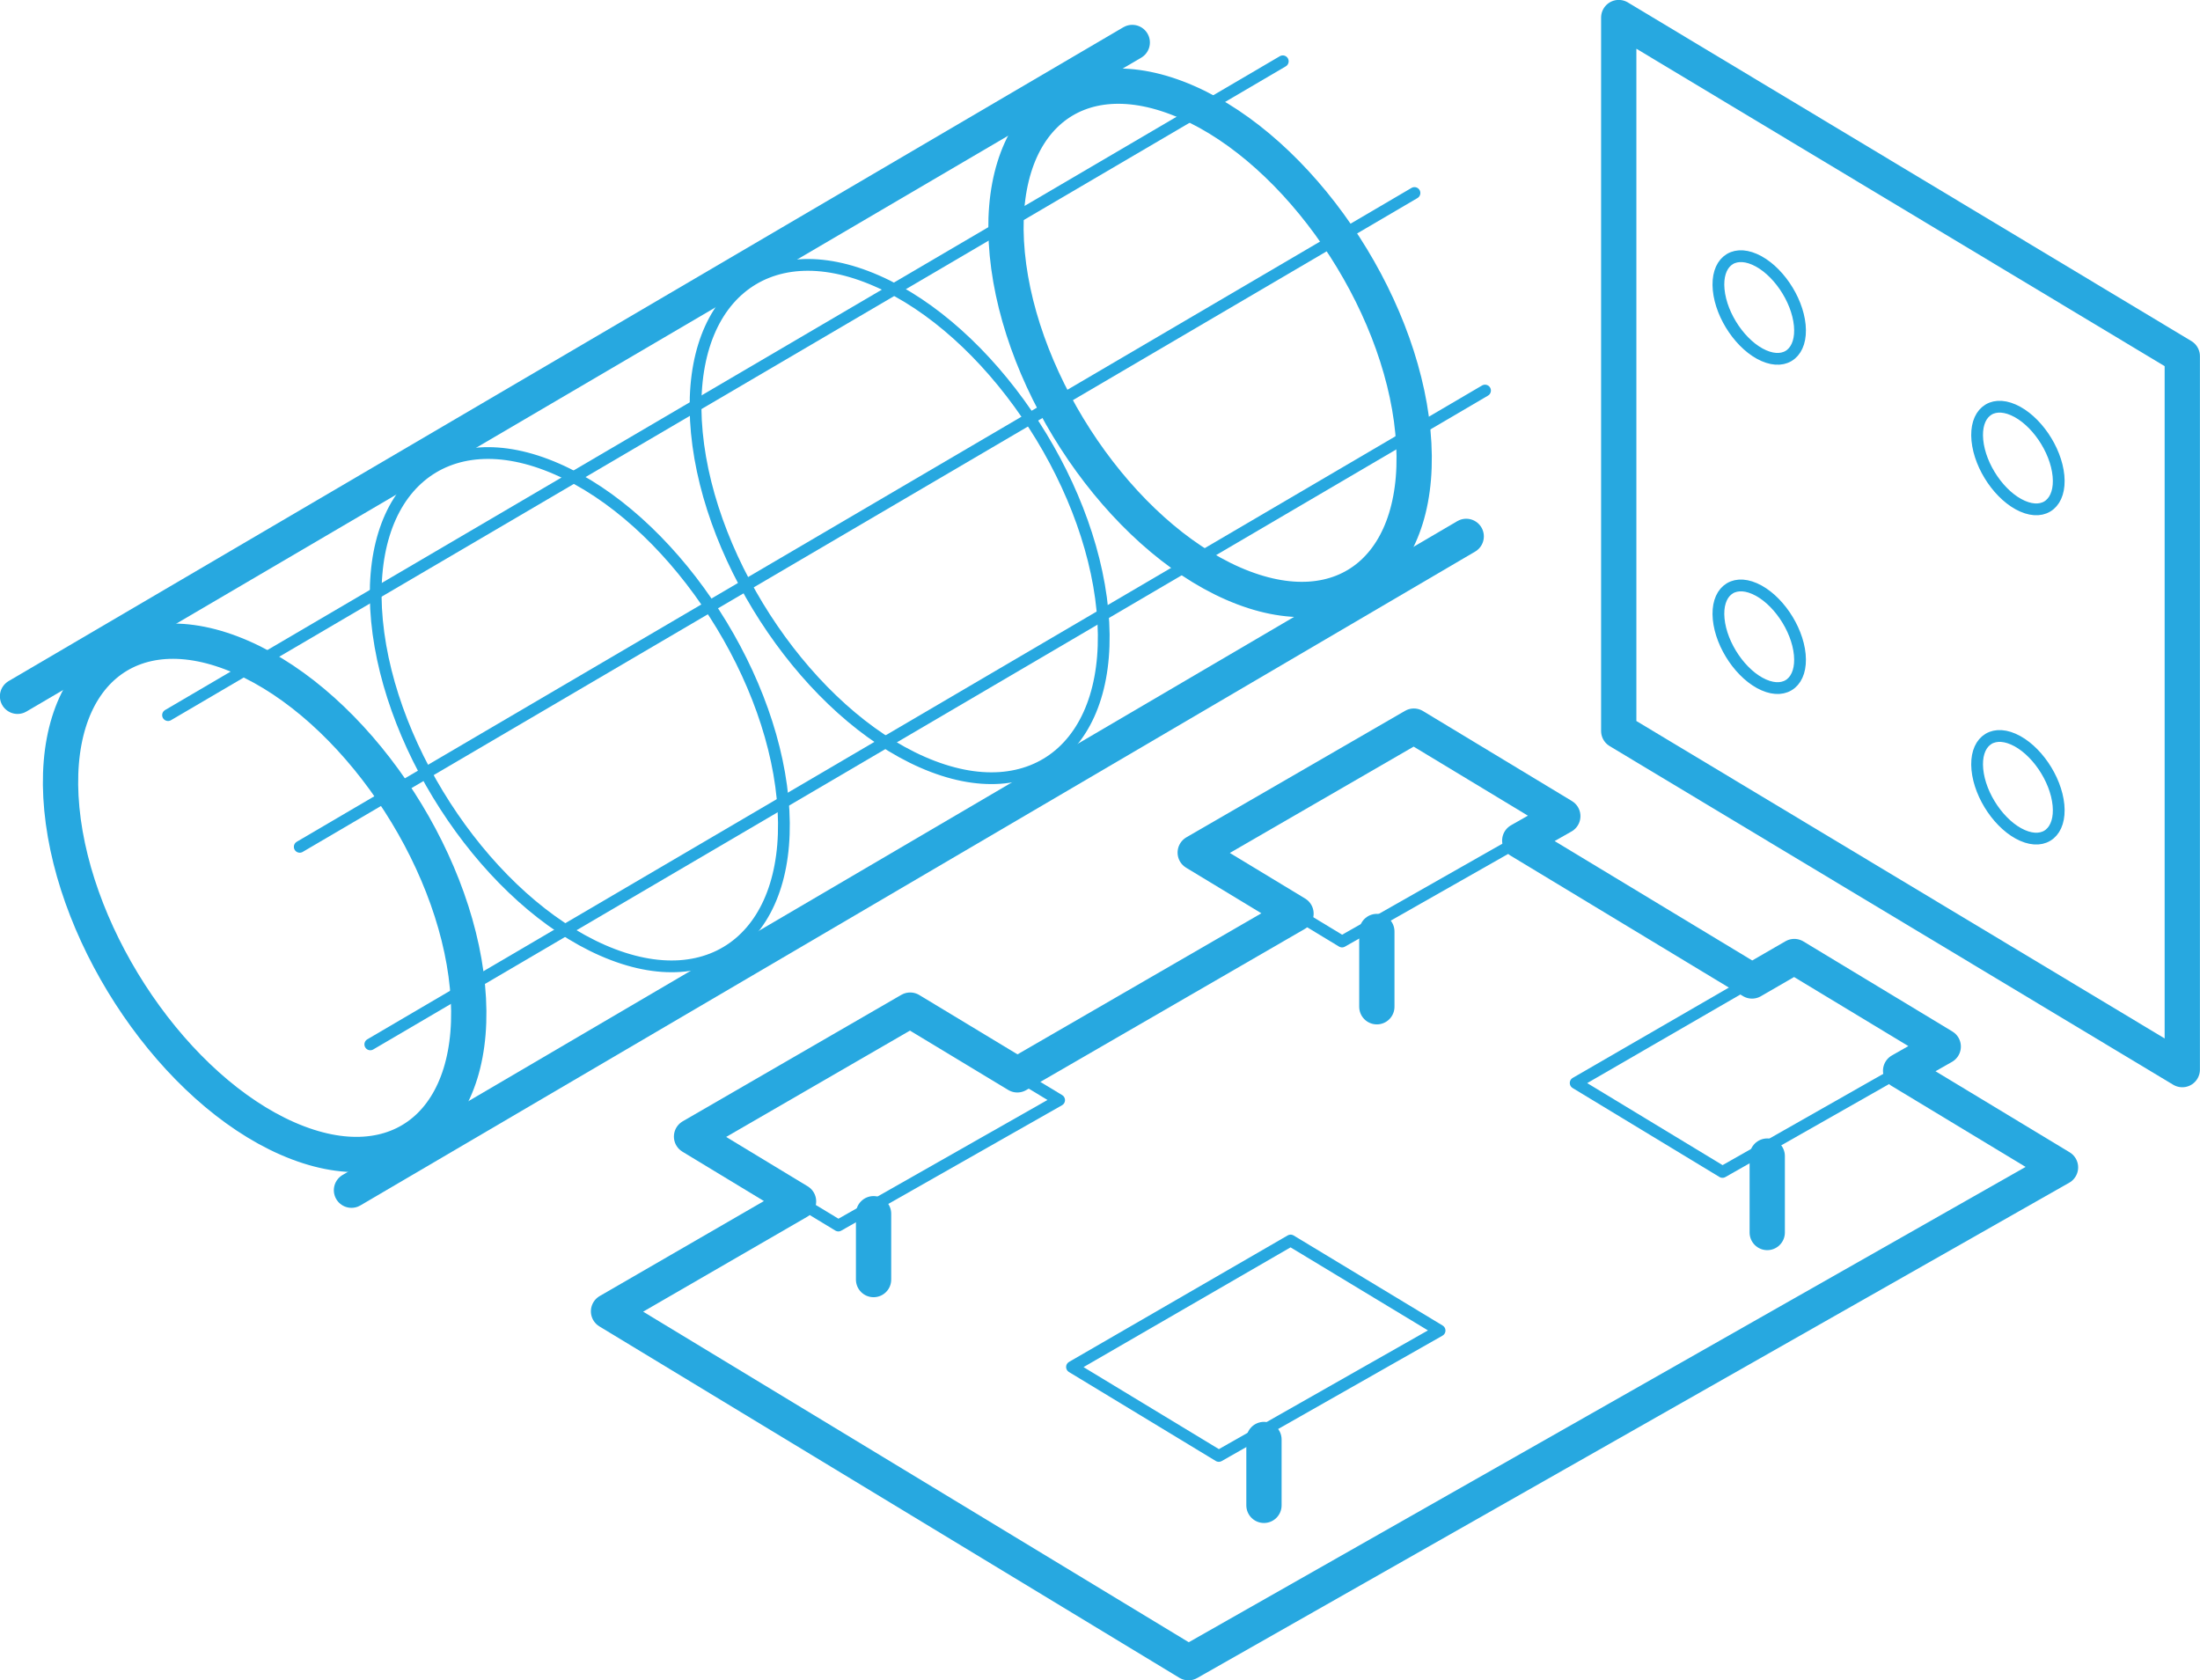 <?xml version="1.0" encoding="UTF-8"?> <svg xmlns="http://www.w3.org/2000/svg" id="цех" width="374.187" height="285.781" viewBox="0 0 374.187 285.781"> <defs> <style> .cls-1-3, .cls-2 { fill: none; stroke: #27a8e0; stroke-linecap: round; stroke-linejoin: round; fill-rule: evenodd; } .cls-1-3 { stroke-width: 6px; } .cls-2 { stroke-width: 2px; } </style> </defs> <g id="цех_" data-name="цех "> <path id="Эллипс_1_копия" data-name="Эллипс 1 копия" class="cls-1-3" d="M48.078,118.856c19.049,8.344,36.239,33.439,38.4,56.051S74.936,209.084,55.887,200.74s-36.239-33.439-38.4-56.051S29.029,110.511,48.078,118.856Z" transform="translate(-6.969 -7.094)" style="stroke-dasharray: 244, 246; stroke-dashoffset: 0;"></path> <path id="Эллипс_1_копия_4" data-name="Эллипс 1 копия 4" class="cls-1-3" d="M208.878,24.456c19.049,8.344,36.24,33.439,38.4,56.051s-11.538,34.177-30.587,25.834-36.239-33.439-38.4-56.051S189.829,16.111,208.878,24.456Z" transform="translate(-6.969 -7.094)" style="stroke-dasharray: 244, 246; stroke-dashoffset: 0;"></path> <path id="Эллипс_1_копия_14" data-name="Эллипс 1 копия 14" class="cls-2" d="M101.678,86.856c19.049,8.344,36.24,33.439,38.4,56.051s-11.538,34.177-30.587,25.833-36.239-33.439-38.4-56.051S82.629,78.511,101.678,86.856Z" transform="translate(-6.969 -7.094)" style="stroke-dasharray: 244, 246; stroke-dashoffset: 0;"></path> <path id="Эллипс_1_копия_15" data-name="Эллипс 1 копия 15" class="cls-2" d="M156.078,54.856c19.049,8.344,36.24,33.439,38.4,56.051s-11.538,34.177-30.587,25.833S127.648,103.3,125.492,80.689,137.029,46.511,156.078,54.856Z" transform="translate(-6.969 -7.094)" style="stroke-dasharray: 244, 246; stroke-dashoffset: 0;"></path> <path id="Фигура_2" data-name="Фигура 2" class="cls-1-3" d="M9.95,125.519l189.6-111.2" transform="translate(-6.969 -7.094)" style="stroke-dasharray: 220, 222; stroke-dashoffset: 0;"></path> <path id="Фигура_2_копия_7" data-name="Фигура 2 копия 7" class="cls-2" d="M35.55,128.719l189.6-111.2" transform="translate(-6.969 -7.094)" style="stroke-dasharray: 220, 222; stroke-dashoffset: 0;"></path> <path id="Фигура_2_копия_8" data-name="Фигура 2 копия 8" class="cls-2" d="M69.95,184.719l189.6-111.2" transform="translate(-6.969 -7.094)" style="stroke-dasharray: 220, 222; stroke-dashoffset: 0;"></path> <path id="Фигура_2_копия_9" data-name="Фигура 2 копия 9" class="cls-2" d="M57.95,151.119l189.6-111.2" transform="translate(-6.969 -7.094)" style="stroke-dasharray: 220, 222; stroke-dashoffset: 0;"></path> <path id="Фигура_2_копия" data-name="Фигура 2 копия" class="cls-1-3" d="M66.75,209.519l189.6-111.2" transform="translate(-6.969 -7.094)" style="stroke-dasharray: 220, 222; stroke-dashoffset: 0;"></path> </g> <g id="цех_2" data-name="цех 2"> <path id="Фигура_3_копия_4" data-name="Фигура 3 копия 4" class="cls-1-3" d="M357.43,205.639l-148.32,84.24-98.64-59.76,32.319-18.695L124.59,200.4l37.184-21.509L180,189.9,227.4,162.482,210.258,152.1l37.184-21.508L272.778,145.9l-7.322,4.158,39.508,23.876,7.185-4.156,25.336,15.311-7.249,4.117Z" transform="translate(-6.969 -7.094)" style="stroke-dasharray: 689, 691; stroke-dashoffset: 0;"></path> <path id="Фигура_4" data-name="Фигура 4" class="cls-1-3" d="M155.55,213.519v11.2" transform="translate(-6.969 -7.094)" style="stroke-dasharray: 12, 14; stroke-dashoffset: 0;"></path> <path id="Фигура_4_копия" data-name="Фигура 4 копия" class="cls-1-3" d="M241.15,165.519v12.8" transform="translate(-6.969 -7.094)" style="stroke-dasharray: 13, 15; stroke-dashoffset: 0;"></path> <path id="Фигура_4_копия_2" data-name="Фигура 4 копия 2" class="cls-1-3" d="M221.95,251.919v11.2" transform="translate(-6.969 -7.094)" style="stroke-dasharray: 12, 14; stroke-dashoffset: 0;"></path> <path id="Фигура_4_копия_2-2" data-name="Фигура 4 копия 2" class="cls-1-3" d="M307.55,203.716v13" transform="translate(-6.969 -7.094)" style="stroke-dasharray: 13, 15; stroke-dashoffset: 0;"></path> <path id="Фигура_3_копия" data-name="Фигура 3 копия" class="cls-2" d="M214.268,254.716L189.3,239.587l37.184-21.508,25.336,15.311Z" transform="translate(-6.969 -7.094)" style="stroke-dasharray: 145, 147; stroke-dashoffset: 0;"></path> <path id="Фигура_3_копия_2" data-name="Фигура 3 копия 2" class="cls-2" d="M149.561,215.527L124.59,200.4l37.184-21.509L187.11,194.2Z" transform="translate(-6.969 -7.094)" style="stroke-dasharray: 145, 147; stroke-dashoffset: 0;"></path> <path id="Фигура_3_копия_3" data-name="Фигура 3 копия 3" class="cls-2" d="M299.937,206.414l-24.972-15.129,37.184-21.508,25.336,15.311Z" transform="translate(-6.969 -7.094)" style="stroke-dasharray: 145, 147; stroke-dashoffset: 0;"></path> <path id="Фигура_3_копия_3-2" data-name="Фигура 3 копия 3" class="cls-2" d="M235.23,167.225L210.258,152.1l37.184-21.508L272.778,145.9Z" transform="translate(-6.969 -7.094)" style="stroke-dasharray: 145, 147; stroke-dashoffset: 0;"></path> </g> <g id="цех_3" data-name="цех 3"> <path id="Прямоугольник_2" data-name="Прямоугольник 2" class="cls-1-3" d="M282.293,10.079l95.85,57.592v121.34l-95.85-57.593V10.079Z" transform="translate(-6.969 -7.094)" style="stroke-dasharray: 467, 469; stroke-dashoffset: 0;"></path> <path id="Эллипс_1_копия_16" data-name="Эллипс 1 копия 16" class="cls-2" d="M305.406,51.206c3.809,1.669,7.248,6.688,7.679,11.21s-2.308,6.836-6.118,5.167-7.247-6.688-7.679-11.21S301.6,49.537,305.406,51.206Z" transform="translate(-6.969 -7.094)" style="stroke-dasharray: 49, 51; stroke-dashoffset: 0;"></path> <path id="Эллипс_1_копия_17" data-name="Эллипс 1 копия 17" class="cls-2" d="M349.406,76.806c3.809,1.669,7.248,6.688,7.679,11.21s-2.308,6.836-6.118,5.167-7.247-6.688-7.679-11.21S345.6,75.137,349.406,76.806Z" transform="translate(-6.969 -7.094)" style="stroke-dasharray: 49, 51; stroke-dashoffset: 0;"></path> <path id="Эллипс_1_копия_18" data-name="Эллипс 1 копия 18" class="cls-2" d="M305.406,107.206c3.809,1.669,7.248,6.688,7.679,11.21s-2.308,6.836-6.118,5.167-7.247-6.688-7.679-11.21S301.6,105.537,305.406,107.206Z" transform="translate(-6.969 -7.094)" style="stroke-dasharray: 49, 51; stroke-dashoffset: 0;"></path> <path id="Эллипс_1_копия_18-2" data-name="Эллипс 1 копия 18" class="cls-2" d="M349.406,132.806c3.809,1.669,7.248,6.688,7.679,11.21s-2.308,6.836-6.118,5.167-7.247-6.688-7.679-11.21S345.6,131.137,349.406,132.806Z" transform="translate(-6.969 -7.094)" style="stroke-dasharray: 49, 51; stroke-dashoffset: 0;"></path> </g> </svg> 